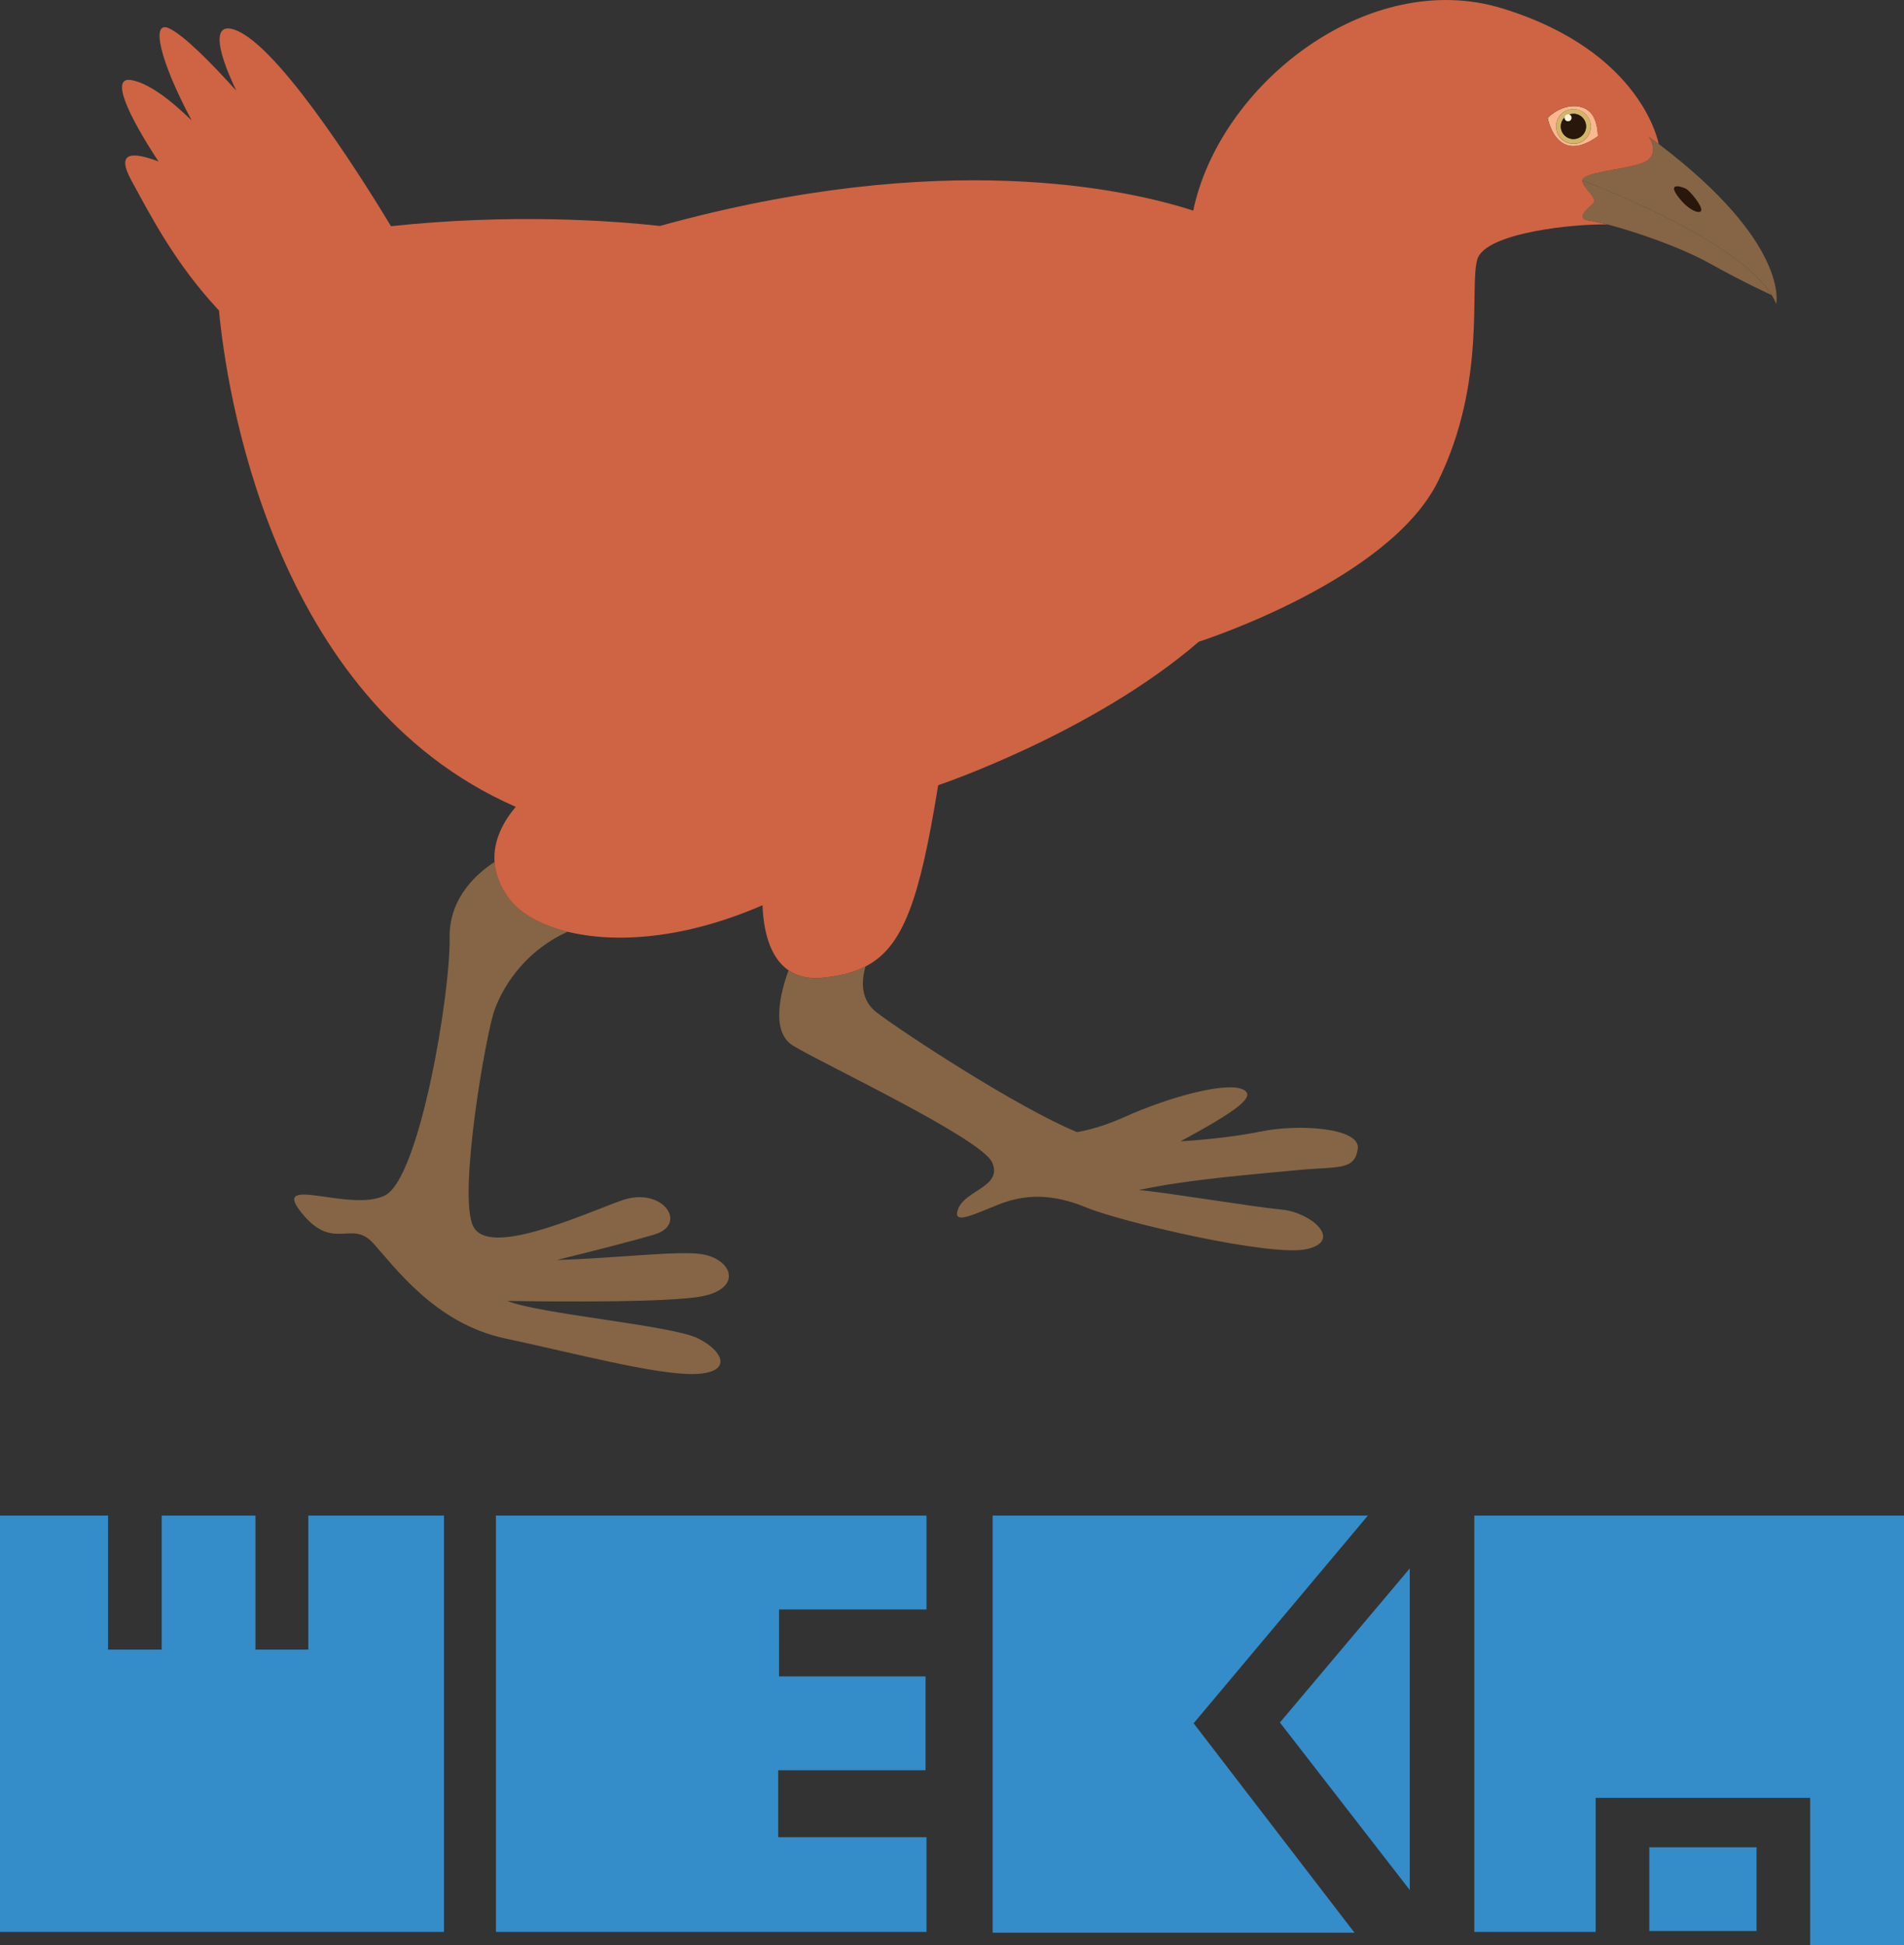 <?xml version="1.0" encoding="UTF-8"?>
<svg id="Layer_1" data-name="Layer 1" xmlns="http://www.w3.org/2000/svg" width="415.8" height="424.84" viewBox="0 0 415.8 424.84">
  <rect x="0" y="0" width="415.8" height="424.84" fill="#333333" stroke="none"/>
  <defs>
    <style>
      .cls-1 {
        fill: #fff3d5;
      }

      .cls-2 {
        fill: #d4b568;
      }

      .cls-3 {
        fill: #ce6443;
      }

      .cls-4 {
        fill: #856546;
      }

      .cls-5 {
        fill: #28170a;
      }

      .cls-6 {
        fill: #348cc9;
        fill-rule: evenodd;
      }

      .cls-7 {
        fill: #fcb690;
      }
    </style>
  </defs>
  <path class="cls-7" d="m346.38,23.83c-.96-.52-1.98-.71-2.99-.65-2,.1-3.97,1.15-5.4,2.55,0,0,1.06,6.19,5.64,6.18,1.42,0,3.16-.6,5.32-2.15-.02-1.4-.33-4.72-2.57-5.92Zm-2.76,7.58c-2.09,0-3.79-1.7-3.79-3.79s1.59-3.68,3.59-3.78c.07,0,.13,0,.2,0,2.09,0,3.79,1.7,3.79,3.79s-1.7,3.79-3.79,3.79Z"/>
  <path class="cls-2" d="m343.62,23.83c-.06,0-.13,0-.2,0-2,.1-3.59,1.76-3.59,3.78s1.69,3.79,3.79,3.79,3.79-1.7,3.79-3.79-1.7-3.79-3.79-3.79Zm0,6.55c-1.53,0-2.76-1.24-2.76-2.76,0-.75.3-1.43.78-1.93.02-.43.37-.77.8-.77.12,0,.23.02.33.07.27-.09.55-.14.85-.14,1.53,0,2.76,1.24,2.76,2.76s-1.24,2.76-2.76,2.76Z"/>
  <path class="cls-1" d="m342.77,24.99c-.1-.05-.21-.07-.33-.07-.44,0-.79.34-.8.77v.03c0,.45.36.8.8.8s.8-.36.8-.8c0-.33-.19-.61-.48-.73Z"/>
  <path class="cls-5" d="m341.64,25.72c0,.45.36.8.8.8s.8-.36.8-.8c0-.33-.19-.61-.48-.73.27-.09.55-.14.85-.14,1.53,0,2.76,1.24,2.76,2.76s-1.24,2.76-2.76,2.76-2.76-1.24-2.76-2.76c0-.75.3-1.43.78-1.93v.03Z"/>
  <g>
    <path class="cls-5" d="m371.54,45.91c.15-1-2.09-3.71-3.07-4.53-.49-.41-4.53-1.92-2.15,1.38,2.38,3.3,5.07,4.15,5.22,3.15Z"/>
    <path class="cls-4" d="m345.54,39.39h0c-.02.12,0,.25.05.38.84,2.07,3.61,3.61,2.07,4.91-1.54,1.3-3.29,3.09-.77,3.45,1.04.15,2.46.46,4.12.88,6.33,1.64,16.2,5.08,22.29,8.48,7.44,4.16,13.27,6.81,13.63,6.97-7.49-12.34-40.77-24.85-41.39-25.08Z"/>
  </g>
  <g>
    <path class="cls-4" d="m362.23,31.46c-.69-.52-1.4-1.05-2.13-1.59.1.15,2.98,4.4-2,5.91-4.74,1.44-12.3,1.86-12.56,3.61.62.23,33.9,12.74,41.39,25.08,0,0,0,0,0,0,.39.64.71,1.29.96,1.93,0,0,3.07-13.17-25.65-34.95Zm9.3,14.45c-.15,1-2.84.15-5.22-3.15-2.38-3.3,1.66-1.79,2.15-1.38.98.82,3.22,3.53,3.07,4.53Z"/>
    <path class="cls-4" d="m275.35,247.11c-4.12.87-10.74,1.74-17.54,2.15,12.48-6.76,16.78-9.94,13.54-11.36-3.84-1.69-16.43,1.84-25.64,5.99-4.46,2.01-8.01,2.93-10.5,3.36-12.88-5.28-37.69-21.54-43.7-26.08-3.57-2.7-3.45-6.79-2.5-10.11-2.55,1.31-5.56,2.04-9.17,2.44-3.26.36-5.75-.3-7.64-1.58-1.62,4.45-4.08,13.41,1.03,16.48,6.91,4.15,41.15,20.27,43.45,25.49,2.3,5.22-5.68,5.99-7.37,9.98-1.69,3.99,3.53,1.23,9.06-.92,5.53-2.15,11.51-2.3,18.88.77,7.37,3.07,40.38,10.9,48.21,9.06,7.83-1.84.92-7.98-5.53-8.6-6.17-.59-26.81-3.99-31.27-4.28,11.02-2.38,26.24-3.52,34.34-4.32,9.37-.92,12.74.15,13.51-4.61.77-4.76-13.2-5.53-21.19-3.84Z"/>
    <path class="cls-4" d="m153.04,273.88c-5.26-.75-18.48.92-31.44,1.3,7.28-1.8,17.05-4.27,21.41-5.6,7.37-2.25,1.64-10.65-7.37-7.37-9.01,3.27-29.07,12.49-32.34,5.53-3.28-6.96,2.79-41.76,4.67-47.08,1.42-4.03,5.75-12.5,16.01-17.19-6.12-1.5-10.57-4.18-12.85-7.3-2.02-2.75-2.94-5.42-3.12-7.92-3.53,2.27-9.97,7.64-9.82,16.51.21,12.21-6.55,52.54-14.12,56.32-7.58,3.79-25.18-4.81-18.22,3.79,6.96,8.6,10.85,1.43,15.56,6.55,4.71,5.12,13.51,17.6,28.86,20.88,15.35,3.27,32.96,7.98,41.35,7.78,8.39-.21,6.55-4.91.82-7.78-5.73-2.87-34.78-5.32-41.65-8.19,0,0,31.21.61,41.44-.82,10.23-1.43,7.98-8.39.82-9.41Z"/>
  </g>
  <path class="cls-3" d="m362.23,31.46s-3.47-20.22-34.17-29.63c-29.18-8.95-61.69,16.49-67.48,44.17-14.25-4.62-54.59-13.79-116.47,3.35-10.91-1.2-32.69-2.72-58.73.05-4.24-7.06-23.04-37.63-33.21-42.51-5.74-2.75-5.3,3.07-.57,12.91-5.85-6.47-11.51-12.11-14.63-13.59-4.14-1.96-2.08,7.07,4.89,20.1-4.59-4.47-9.39-8.16-13.18-8.82-4.57-.8-.92,7.33,5.94,17.78-5.31-2.01-9.53-2.44-5.94,4.12,4.35,7.97,9.62,18.23,19.14,28.42,1.5,15.98,11.03,84.93,64.81,108.4-2.59,3.07-4.98,7.26-4.63,12.06.18,2.5,1.1,5.16,3.12,7.92,2.29,3.12,6.74,5.79,12.85,7.3,10.27,2.52,25.22,1.73,42.55-5.79.19,5.05,1.38,11.29,5.7,14.22,1.89,1.29,4.37,1.94,7.64,1.58,3.61-.39,6.61-1.12,9.17-2.44,8.27-4.26,11.83-14.64,15.85-39.57h0s33.7-11.31,56.92-31.34h0c.72-.23,41.59-13.43,52.24-35.04,10.75-21.8,6.76-42.68,8.6-48.52,1.84-5.83,21.45-7.75,28.38-7.56h0c-1.66-.43-3.08-.74-4.12-.89-2.52-.36-.77-2.15.77-3.45,1.54-1.31-1.23-2.84-2.07-4.91-.06-.13-.07-.26-.05-.38h0c.26-1.75,7.82-2.17,12.56-3.61,4.98-1.51,2.1-5.76,2-5.91.73.53,1.44,1.07,2.13,1.59Zm-18.61.44c-4.58.01-5.64-6.18-5.64-6.18,1.43-1.39,3.4-2.45,5.4-2.55,1.01-.05,2.03.14,2.99.65,2.24,1.2,2.54,4.52,2.57,5.92-2.16,1.55-3.91,2.15-5.32,2.15Z"/>
  <path class="cls-6" d="m0,421.92v-90.92h23.6v29.27h11.71v-29.27h20.48v29.27h11.54v-29.27h29.63v90.92H0Zm298.72-90.92l-38.05,45.36,35.13,45.74h-79.02v-91.1h81.94Z"/>
  <path class="cls-6" d="m307.87,342.54l-28.36,33.65,28.36,36.59v-70.25Zm14.09,79.38v-90.92h93.84v93.84h-20.5v-32.19h-46.83v29.27h-26.51Zm-119.63,0h-94.03v-90.92h94.03v20.5h-32.2v14.63h32v20.48h-32.19v14.63h32.39v20.68Z"/>
  <path class="cls-6" d="m360.18,403.44h23.42v18.29h-23.42v-18.29Z"/>
</svg>